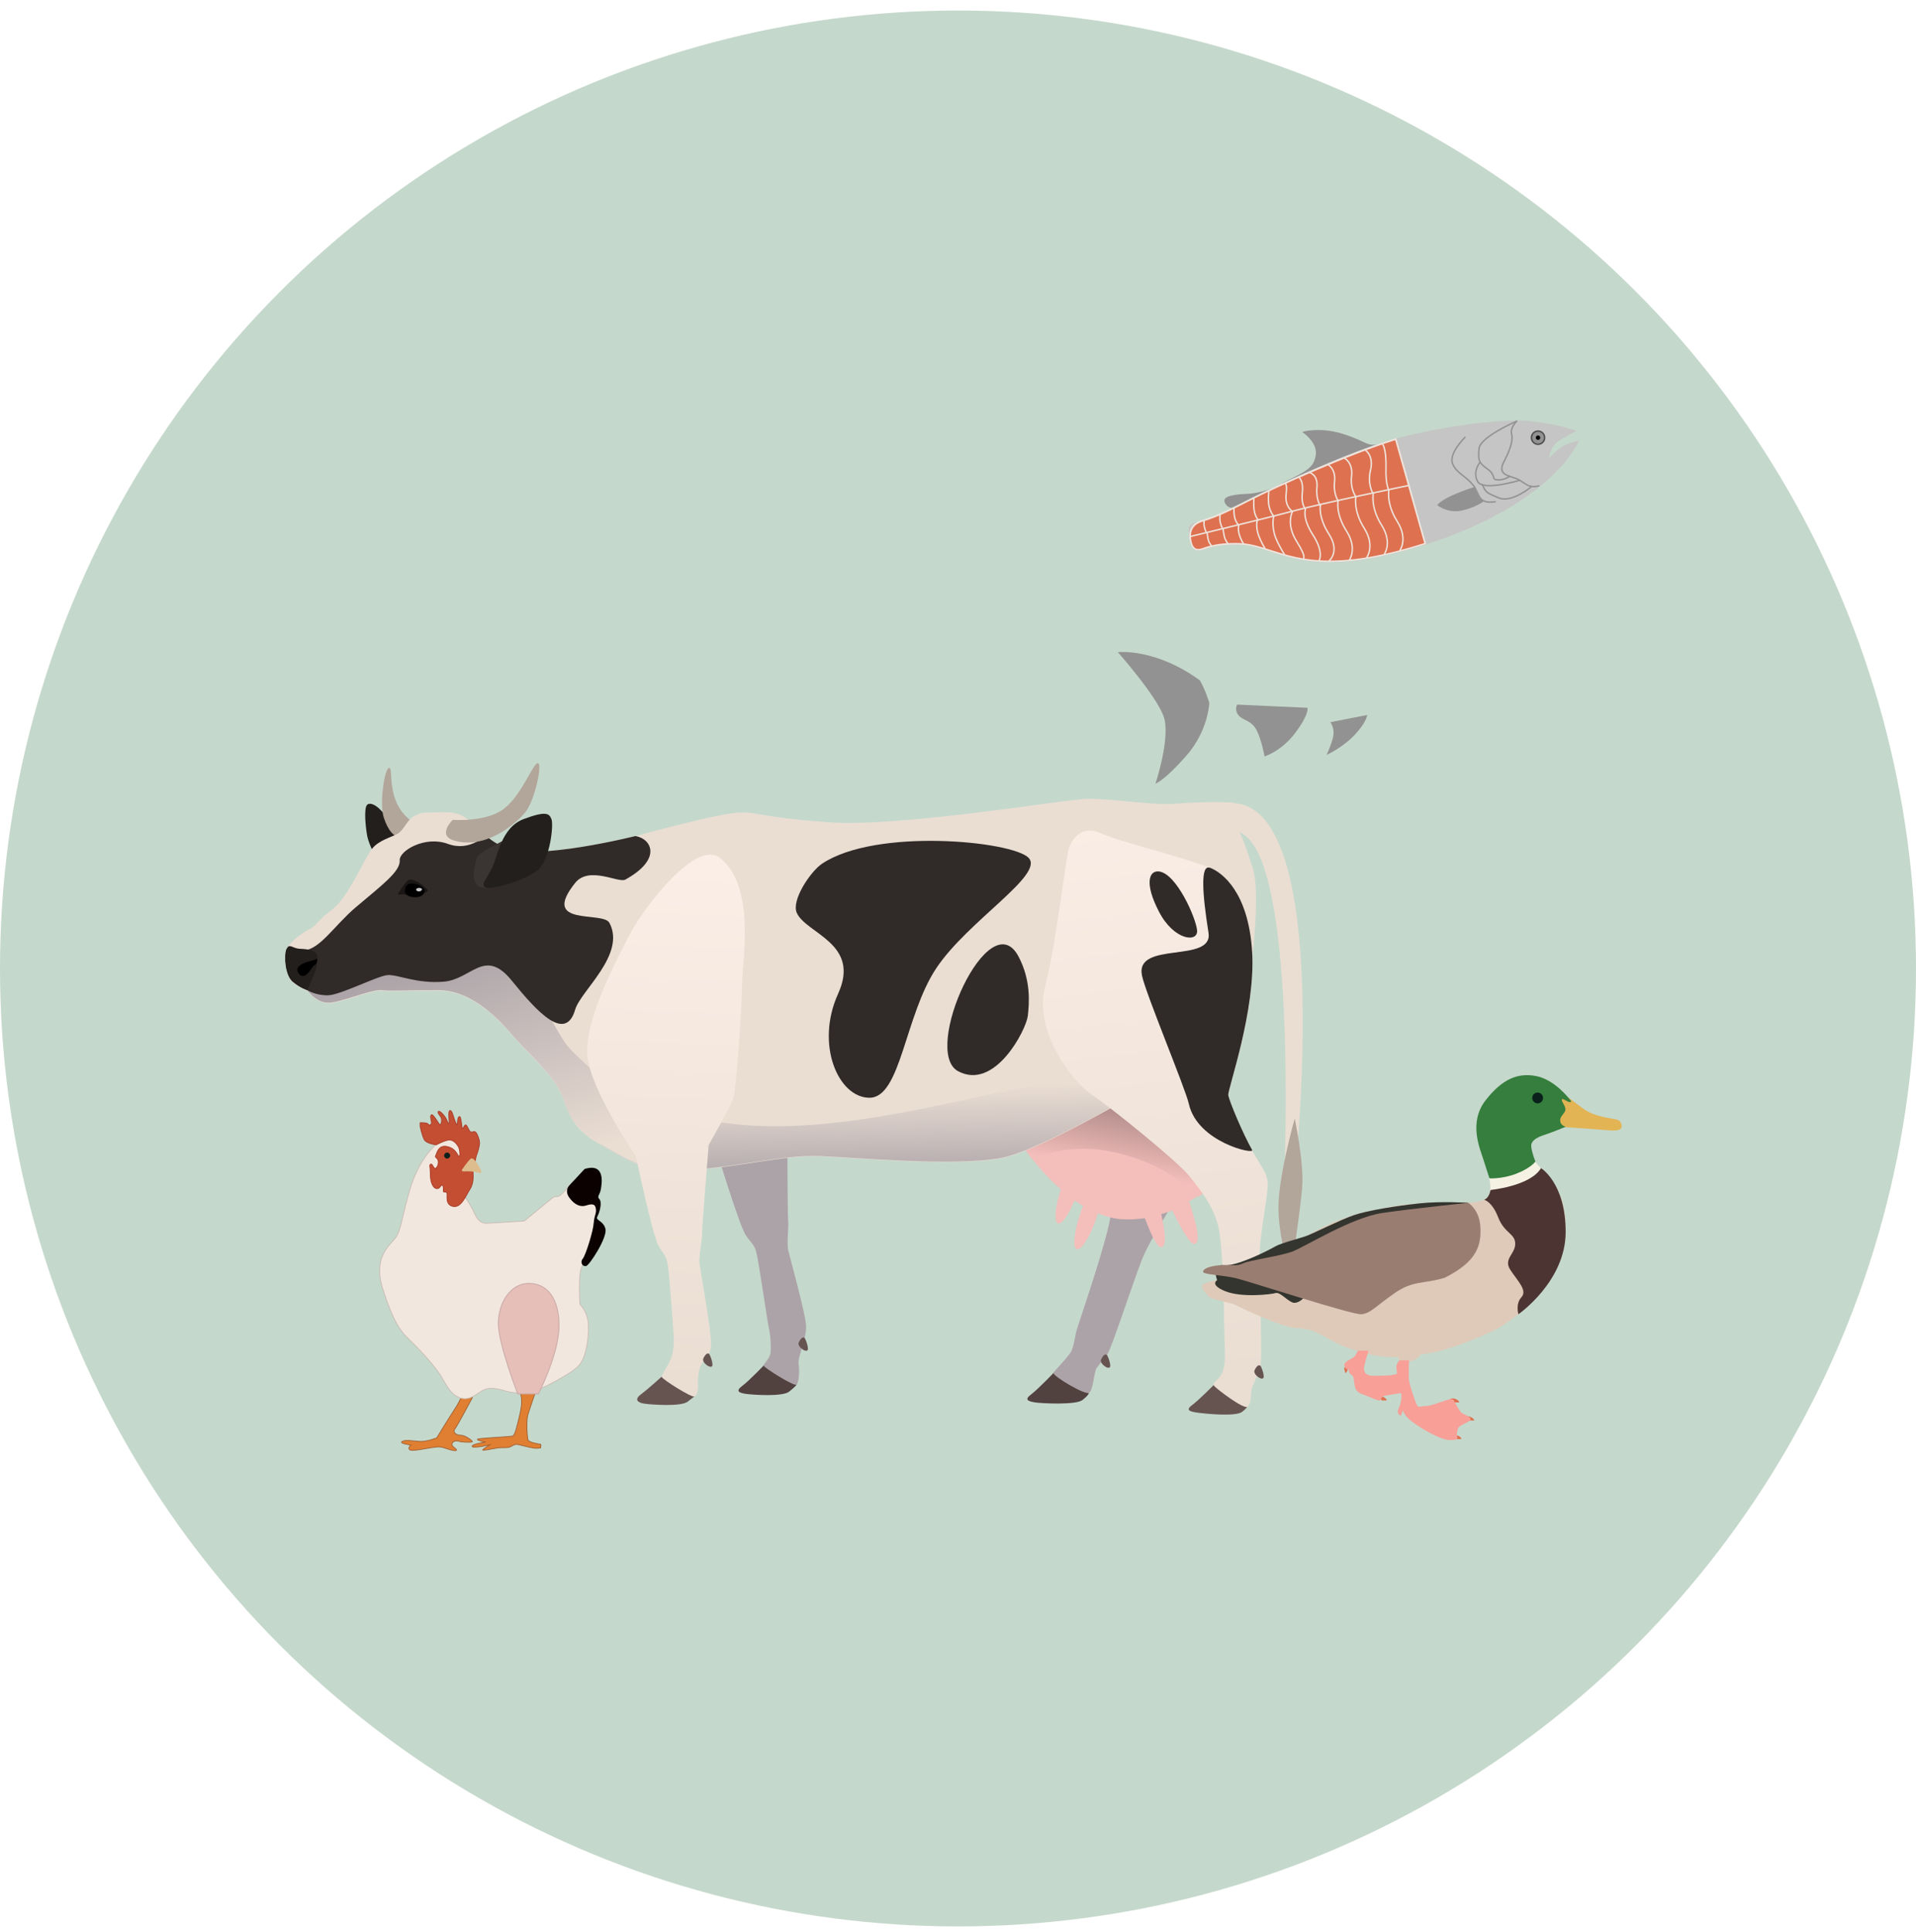 <svg width="120" height="121" viewBox="0 0 120 121" fill="none" xmlns="http://www.w3.org/2000/svg">
<circle cx="60" cy="60.659" r="60" fill="#C5D8CC"/>
<path d="M32.58 87.24C32.58 87.24 32.78 87.616 32.58 88.493C32.379 89.37 32.254 89.909 32.103 89.947C31.953 89.984 30.712 90.047 30.487 90.072C30.261 90.097 29.672 90.109 29.998 90.222C30.324 90.335 30.437 90.323 30.437 90.323C30.437 90.323 29.635 90.423 29.572 90.573C29.509 90.724 30.286 90.573 30.286 90.573L30.687 90.485C30.687 90.485 30.387 90.673 30.249 90.786C30.111 90.899 30.737 90.761 31.113 90.698C31.489 90.636 31.777 90.724 32.003 90.598C32.229 90.473 32.291 90.435 32.542 90.498C32.793 90.561 33.407 90.724 33.632 90.711L33.858 90.686C33.858 90.686 33.895 90.46 33.858 90.46C33.82 90.46 33.118 90.36 33.068 90.185C33.018 90.009 32.943 88.982 33.068 88.581C33.194 88.18 33.519 87.24 33.519 87.24H32.567H32.58Z" fill="#E07F31" stroke="#A16235" stroke-width="0.05" stroke-miterlimit="10"/>
<path d="M28.87 87.566C28.87 87.566 28.645 88.029 28.444 88.317C28.244 88.606 27.354 90.059 27.354 90.059C27.354 90.059 26.74 90.31 26.301 90.285C25.863 90.26 25.399 90.16 25.186 90.285C24.973 90.41 25.737 90.51 25.737 90.51C25.737 90.51 25.524 90.673 25.65 90.799C25.775 90.924 26.727 90.711 27.015 90.673C27.304 90.636 27.492 90.586 27.78 90.673C28.068 90.761 28.519 90.924 28.582 90.836C28.645 90.749 28.306 90.648 28.306 90.46C28.306 90.272 28.582 90.21 28.745 90.272C28.908 90.335 29.584 90.36 29.584 90.297C29.584 90.235 29.146 89.897 28.858 89.897C28.57 89.897 28.331 89.709 28.494 89.495C28.657 89.282 29.584 87.54 29.584 87.54L29.108 87.315L28.883 87.54L28.87 87.566Z" fill="#E07F31" stroke="#A16235" stroke-width="0.05" stroke-miterlimit="10"/>
<path d="M33.895 86.964C33.895 86.964 35.687 86.125 36.239 85.548C36.79 84.972 36.928 83.38 36.828 82.729C36.727 82.077 36.326 81.701 36.326 81.701C36.326 81.701 36.176 79.658 36.489 79.257C36.803 78.856 37.204 77.741 37.166 77.052C37.129 76.363 37.417 76.187 37.417 76.187C37.417 76.187 37.254 75.159 37.103 74.696C36.953 74.232 35.863 74.019 35.863 74.019C35.863 74.019 35.211 74.834 34.998 74.921C34.785 75.009 34.835 74.821 34.497 75.109C34.158 75.398 32.83 76.475 32.83 76.475C32.83 76.475 30.913 76.601 30.7 76.601C30.487 76.601 30.073 76.751 29.747 76.049C29.422 75.347 29.121 74.972 29.121 74.972C29.121 74.972 29.121 72.678 28.808 72.052C28.808 72.052 28.582 71.25 27.918 71.362C27.253 71.475 26.238 72.703 25.725 74.332C25.211 75.962 25.136 77.052 24.772 77.528C24.409 78.004 23.344 78.731 23.97 80.724C24.597 82.716 25.086 83.38 25.549 83.819C26.013 84.257 27.153 85.436 27.592 86.15C28.03 86.864 28.244 87.378 28.858 87.566C29.472 87.754 29.948 87.202 30.336 87.04C30.725 86.877 31.189 86.977 31.727 87.14C32.266 87.303 33.519 87.328 33.883 86.952L33.895 86.964Z" fill="#F2E7DE" stroke="#C8BDB5" stroke-width="0.05" stroke-miterlimit="10"/>
<path d="M33.118 80.385C34.259 80.385 35.011 81.3 35.011 83.042C35.011 84.784 33.72 87.303 33.72 87.303H32.429C32.429 87.303 31.213 84.182 31.213 82.892C31.213 81.601 31.978 80.385 33.118 80.385Z" fill="#E6BFB9" stroke="#CCACA8" stroke-width="0.06" stroke-miterlimit="10"/>
<path d="M36.614 73.217L35.662 74.244C35.662 74.244 35.324 74.558 35.662 75.021C36.001 75.485 36.376 75.61 36.69 75.51C37.003 75.41 37.254 75.36 37.316 75.673C37.379 75.986 37.216 76.112 37.191 76.575C37.166 77.039 36.702 78.58 36.502 78.831C36.301 79.082 36.502 79.357 36.715 79.295C36.928 79.232 38.056 77.503 37.918 76.964C37.78 76.425 37.266 76.463 37.416 76.187C37.567 75.911 37.717 75.297 37.542 75.109C37.366 74.921 37.567 74.859 37.63 74.495C37.692 74.132 37.93 72.816 36.614 73.217Z" fill="#0A0100"/>
<path d="M27.316 71.701C27.316 71.701 26.702 71.638 26.564 71.362C26.426 71.087 26.314 70.548 26.314 70.548V70.322C26.314 70.322 26.74 70.297 26.815 70.41C26.89 70.523 27.028 70.447 27.028 70.322C27.028 70.197 26.902 69.883 27.028 69.821C27.153 69.758 27.529 70.535 27.592 70.447C27.654 70.36 27.704 70.084 27.592 69.934C27.479 69.783 27.391 69.671 27.466 69.608C27.542 69.545 27.867 69.896 27.968 70.122C28.068 70.347 28.105 70.447 28.131 70.347C28.156 70.247 28.043 69.583 28.181 69.558C28.319 69.533 28.394 69.959 28.494 70.209C28.594 70.46 28.607 70.51 28.632 70.435C28.657 70.36 28.644 69.984 28.77 69.934C28.895 69.883 28.907 70.686 28.97 70.686C29.033 70.686 29.058 70.485 29.158 70.46C29.258 70.435 29.359 70.861 29.484 70.899C29.609 70.936 29.71 70.811 29.81 70.936C29.91 71.061 30.023 71.375 30.035 71.538C30.048 71.701 29.96 72.052 29.872 72.277C29.785 72.503 29.785 72.628 29.785 72.628C29.785 72.628 29.609 73.129 29.622 73.367C29.634 73.605 29.684 74.107 29.434 74.483C29.183 74.859 28.895 75.673 28.369 75.56C27.842 75.448 28.055 74.834 27.98 74.708C27.905 74.583 27.755 74.746 27.767 74.57C27.78 74.395 27.755 74.194 27.667 74.232C27.579 74.27 27.529 74.483 27.328 74.445C27.128 74.407 26.953 74.057 26.953 73.555C26.953 73.054 26.865 72.979 26.978 72.916C27.09 72.853 27.166 73.28 27.303 73.167C27.441 73.054 27.504 72.778 27.416 72.628C27.328 72.478 27.228 72.49 27.291 72.377C27.354 72.264 27.441 71.688 28.005 71.813C28.569 71.939 28.644 72.377 28.745 72.427C28.845 72.478 28.807 71.976 28.707 71.813C28.607 71.65 28.431 71.425 28.181 71.4C27.93 71.375 27.328 71.701 27.328 71.701H27.316Z" fill="#C34E32" stroke="#A93B28" stroke-width="0.05" stroke-miterlimit="10"/>
<path d="M28.92 73.292C28.92 73.292 29.309 72.691 29.497 72.566C29.685 72.44 30.136 73.242 30.148 73.393C30.161 73.543 29.873 73.393 29.497 73.368C29.121 73.342 28.958 73.418 28.92 73.305V73.292Z" fill="#DDBD8D"/>
<path d="M28.005 72.565C28.109 72.565 28.193 72.481 28.193 72.377C28.193 72.274 28.109 72.189 28.005 72.189C27.901 72.189 27.817 72.274 27.817 72.377C27.817 72.481 27.901 72.565 28.005 72.565Z" fill="#09201B"/>
<path d="M81.566 27.05C81.566 27.05 82.619 26.725 84.06 27.163C85.501 27.602 85.651 27.99 86.228 27.815L84.235 28.705L77.155 31.812C77.155 31.812 76.817 31.812 76.691 31.424C76.566 31.035 77.493 30.96 78.057 30.935C78.621 30.91 79.498 30.76 80.388 30.221C81.804 29.507 82.268 29.331 82.406 28.517C82.543 27.702 81.566 27.063 81.566 27.063V27.05Z" fill="#929292"/>
<path d="M83.07 47.289C83.07 47.289 84.085 46.838 84.849 46.023C85.614 45.209 85.626 44.783 85.626 44.783L83.32 45.234C83.32 45.234 83.659 45.635 83.458 46.299C83.258 46.963 83.07 47.302 83.07 47.302V47.289Z" fill="#929292"/>
<path d="M77.493 44.119C77.493 44.119 77.292 44.419 77.543 44.77C77.794 45.121 78.37 45.096 78.696 45.723C79.022 46.349 79.197 47.377 79.197 47.377C79.197 47.377 80.25 47.064 81.127 45.898C82.004 44.733 81.891 44.332 81.891 44.332L77.493 44.131V44.119Z" fill="#929292"/>
<path d="M75.739 44.018C75.739 44.018 75.689 45.76 74.297 47.339C72.906 48.918 72.368 49.081 72.368 49.081C72.368 49.081 73.333 46.186 72.882 44.883C72.43 43.58 70.012 40.848 70.012 40.848C70.012 40.848 72.343 40.572 75.15 42.615C75.501 43.229 75.739 44.018 75.739 44.018Z" fill="#929292"/>
<path d="M98.91 27.577C98.91 27.577 97.356 31.512 89.336 34.093C81.315 36.675 80.012 34.031 77.33 34.118C76.353 34.118 75.826 34.281 75.563 34.369C75.3 34.457 74.674 34.783 74.523 33.818C74.373 32.853 74.373 32.853 75.3 32.577C76.228 32.301 76.979 31.925 78.358 31.224C79.736 30.522 83.897 28.529 86.804 27.652C89.712 26.775 94.01 26.186 95.802 26.374C97.594 26.562 98.734 26.988 98.734 26.988C98.734 26.988 97.92 27.401 97.569 27.652C97.218 27.903 97.068 28.379 97.017 28.692C97.017 28.692 97.544 28.103 97.995 27.89C98.446 27.677 98.922 27.602 98.922 27.602L98.91 27.577Z" fill="#C5C5C5"/>
<path d="M96.378 30.434C96.378 30.434 95.977 30.56 95.639 30.372C95.301 30.184 95.251 30.058 94.774 29.908C94.298 29.758 93.822 29.62 94.185 28.93C94.549 28.241 94.787 27.59 94.674 27.201C94.561 26.813 94.962 26.412 94.962 26.412" stroke="#929292" stroke-width="0.09" stroke-linecap="round" stroke-linejoin="round"/>
<path d="M95 26.374C95 26.374 92.694 27.364 92.631 28.103C92.569 28.843 92.606 28.981 93.17 29.382C93.734 29.783 93.371 30.046 93.809 30.058C94.248 30.071 94.549 29.833 94.549 29.833" stroke="#929292" stroke-width="0.09" stroke-linecap="round" stroke-linejoin="round"/>
<path d="M91.754 27.389C91.754 27.389 90.714 28.404 90.977 29.043C91.24 29.683 91.842 29.795 92.356 30.509C92.694 31.136 92.681 31.562 93.647 31.424" stroke="#929292" stroke-width="0.09" stroke-linecap="round" stroke-linejoin="round"/>
<path d="M92.694 28.956C92.694 28.956 92.205 29.532 92.544 30.159C92.882 30.785 95.175 30.083 95.175 30.083" stroke="#929292" stroke-width="0.09" stroke-linecap="round" stroke-linejoin="round"/>
<path d="M95.927 30.471C95.927 30.471 94.687 31.524 93.872 31.186C93.058 30.848 93.07 30.848 92.832 30.346" stroke="#929292" stroke-width="0.09" stroke-linecap="round" stroke-linejoin="round"/>
<path d="M92.356 30.497C92.356 30.497 90.463 31.073 90.012 31.637C90.012 31.637 90.664 32.176 91.566 31.975C92.468 31.775 92.957 31.374 92.957 31.374C92.957 31.374 92.719 31.399 92.544 30.948L92.368 30.497H92.356Z" fill="#929292"/>
<path d="M96.328 27.828C96.556 27.828 96.742 27.642 96.742 27.414C96.742 27.186 96.556 27 96.328 27C96.1 27 95.915 27.186 95.915 27.414C95.915 27.642 96.1 27.828 96.328 27.828Z" fill="#929292" stroke="#4D4D4D" stroke-width="0.09" stroke-miterlimit="10"/>
<path d="M96.328 27.552C96.404 27.552 96.466 27.49 96.466 27.414C96.466 27.338 96.404 27.276 96.328 27.276C96.252 27.276 96.19 27.338 96.19 27.414C96.19 27.49 96.252 27.552 96.328 27.552Z" fill="black"/>
<path d="M83.283 35.172C81.641 35.172 80.551 34.821 79.599 34.52C78.859 34.282 78.208 34.069 77.456 34.069H77.318C76.34 34.069 75.789 34.244 75.538 34.319C75.338 34.395 75.2 34.432 75.062 34.432C74.799 34.432 74.636 34.232 74.573 33.806C74.481 33.196 74.728 32.799 75.313 32.615C76.265 32.327 77.055 31.926 78.371 31.249C79.812 30.51 84.636 28.342 87.469 27.477L89.273 34.094C86.942 34.783 84.975 35.159 83.283 35.159V35.172Z" fill="#DE7150"/>
<path d="M87.381 27.577L89.198 34.018C86.879 34.758 84.95 35.109 83.295 35.109C81.641 35.109 80.576 34.758 79.624 34.457C78.872 34.219 78.233 34.006 77.456 34.006C77.406 34.006 77.368 34.006 77.318 34.006C76.328 34.006 75.776 34.181 75.513 34.257C75.488 34.257 75.451 34.282 75.413 34.294C75.313 34.332 75.175 34.382 75.05 34.382C74.899 34.382 74.686 34.319 74.611 33.805C74.519 33.221 74.753 32.845 75.313 32.678C76.265 32.389 77.067 31.988 78.383 31.312C79.799 30.585 84.523 28.454 87.368 27.577M87.456 27.439C84.549 28.317 79.724 30.509 78.345 31.211C76.967 31.913 76.215 32.289 75.288 32.565C74.669 32.748 74.41 33.162 74.511 33.805C74.599 34.344 74.824 34.482 75.062 34.482C75.25 34.482 75.438 34.394 75.551 34.357C75.814 34.282 76.34 34.119 77.318 34.106C77.368 34.106 77.406 34.106 77.456 34.106C79.172 34.106 80.363 35.209 83.283 35.209C84.762 35.209 86.679 34.921 89.323 34.081L87.456 27.427V27.439Z" fill="#EEE5DD"/>
<path d="M88.283 30.396C88.283 30.396 82.831 31.512 80.964 32.013C79.097 32.514 74.485 33.617 74.485 33.617" fill="#DE7150"/>
<path d="M88.283 30.396C88.283 30.396 82.831 31.512 80.964 32.013C79.097 32.514 74.485 33.617 74.485 33.617" stroke="#EEE5DD" stroke-width="0.09" stroke-miterlimit="10"/>
<path d="M86.679 34.745C86.679 34.745 87.243 34.018 86.528 32.89C85.814 31.762 86.015 30.873 86.015 30.873" fill="#DE7150"/>
<path d="M86.679 34.745C86.679 34.745 87.243 34.018 86.528 32.89C85.814 31.762 86.015 30.873 86.015 30.873" stroke="#EEE5DD" stroke-width="0.09" stroke-miterlimit="10"/>
<path d="M87.656 34.507C87.656 34.507 88.22 33.78 87.506 32.652C86.792 31.524 86.992 30.635 86.992 30.635" fill="#DE7150"/>
<path d="M87.656 34.507C87.656 34.507 88.22 33.78 87.506 32.652C86.792 31.524 86.992 30.635 86.992 30.635" stroke="#EEE5DD" stroke-width="0.09" stroke-miterlimit="10"/>
<path d="M85.588 34.933C85.588 34.933 86.153 34.206 85.438 33.078C84.724 31.95 84.924 31.061 84.924 31.061" fill="#DE7150"/>
<path d="M85.588 34.933C85.588 34.933 86.153 34.206 85.438 33.078C84.724 31.95 84.924 31.061 84.924 31.061" stroke="#EEE5DD" stroke-width="0.09" stroke-miterlimit="10"/>
<path d="M84.486 35.121C84.486 35.121 85.05 34.394 84.335 33.266C83.621 32.138 83.809 31.361 83.809 31.361" fill="#DE7150"/>
<path d="M84.486 35.121C84.486 35.121 85.05 34.394 84.335 33.266C83.621 32.138 83.809 31.361 83.809 31.361" stroke="#EEE5DD" stroke-width="0.09" stroke-miterlimit="10"/>
<path d="M83.22 35.146C83.22 35.146 83.96 34.582 83.233 33.454C82.506 32.326 82.707 31.549 82.707 31.549" fill="#DE7150"/>
<path d="M83.22 35.146C83.22 35.146 83.96 34.582 83.233 33.454C82.506 32.326 82.707 31.549 82.707 31.549" stroke="#EEE5DD" stroke-width="0.09" stroke-miterlimit="10"/>
<path d="M82.606 35.121C82.606 35.121 82.957 34.632 82.23 33.504C81.503 32.377 81.779 31.825 81.779 31.825" fill="#DE7150"/>
<path d="M82.606 35.121C82.606 35.121 82.957 34.632 82.23 33.504C81.503 32.377 81.779 31.825 81.779 31.825" stroke="#EEE5DD" stroke-width="0.09" stroke-miterlimit="10"/>
<path d="M81.578 35.008C81.578 35.008 81.929 35.046 81.215 33.918C80.501 32.79 80.964 32.001 80.964 32.001" fill="#DE7150"/>
<path d="M81.578 35.008C81.578 35.008 81.929 35.046 81.215 33.918C80.501 32.79 80.964 32.001 80.964 32.001" stroke="#EEE5DD" stroke-width="0.09" stroke-miterlimit="10"/>
<path d="M80.463 34.758C80.2 34.344 79.887 33.767 79.799 33.367C79.636 32.69 79.799 32.264 79.799 32.264" fill="#DE7150"/>
<path d="M80.463 34.758C80.2 34.344 79.887 33.767 79.799 33.367C79.636 32.69 79.799 32.264 79.799 32.264" stroke="#EEE5DD" stroke-width="0.09" stroke-miterlimit="10"/>
<path d="M79.235 34.369C79.047 34.068 78.821 33.592 78.759 33.304C78.646 32.815 78.759 32.527 78.759 32.527" fill="#DE7150"/>
<path d="M79.235 34.369C79.047 34.068 78.821 33.592 78.759 33.304C78.646 32.815 78.759 32.527 78.759 32.527" stroke="#EEE5DD" stroke-width="0.09" stroke-miterlimit="10"/>
<path d="M77.882 34.056C77.744 33.855 77.644 33.592 77.594 33.391C77.518 33.053 77.594 32.852 77.594 32.852" fill="#DE7150"/>
<path d="M77.882 34.056C77.744 33.855 77.644 33.592 77.594 33.391C77.518 33.053 77.594 32.852 77.594 32.852" stroke="#EEE5DD" stroke-width="0.09" stroke-miterlimit="10"/>
<path d="M76.904 34.056C76.766 33.855 76.704 33.73 76.666 33.53C76.591 33.191 76.616 33.103 76.616 33.103" fill="#DE7150"/>
<path d="M76.904 34.056C76.766 33.855 76.704 33.73 76.666 33.53C76.591 33.191 76.616 33.103 76.616 33.103" stroke="#EEE5DD" stroke-width="0.09" stroke-miterlimit="10"/>
<path d="M75.876 34.194C75.739 33.993 75.701 33.943 75.663 33.755C75.588 33.417 75.613 33.329 75.613 33.329" fill="#DE7150"/>
<path d="M75.876 34.194C75.739 33.993 75.701 33.943 75.663 33.755C75.588 33.417 75.613 33.329 75.613 33.329" stroke="#EEE5DD" stroke-width="0.09" stroke-miterlimit="10"/>
<path d="M85.513 28.191C85.513 28.191 86.052 28.542 85.839 29.432C85.626 30.321 85.977 30.873 85.977 30.873" fill="#DE7150"/>
<path d="M85.513 28.191C85.513 28.191 86.052 28.542 85.839 29.432C85.626 30.321 85.977 30.873 85.977 30.873" stroke="#EEE5DD" stroke-width="0.09" stroke-miterlimit="10"/>
<path d="M86.579 27.803C86.579 27.803 86.842 28.053 86.804 29.382C86.779 30.259 86.955 30.635 86.955 30.635" fill="#DE7150"/>
<path d="M86.579 27.803C86.579 27.803 86.842 28.053 86.804 29.382C86.779 30.259 86.955 30.635 86.955 30.635" stroke="#EEE5DD" stroke-width="0.09" stroke-miterlimit="10"/>
<path d="M84.198 28.692C84.198 28.692 84.749 28.956 84.649 29.82C84.549 30.685 84.95 31.149 84.95 31.149" fill="#DE7150"/>
<path d="M84.198 28.692C84.198 28.692 84.749 28.956 84.649 29.82C84.549 30.685 84.95 31.149 84.95 31.149" stroke="#EEE5DD" stroke-width="0.09" stroke-miterlimit="10"/>
<path d="M83.145 29.081C83.145 29.081 83.671 29.331 83.584 30.158C83.496 30.985 83.822 31.374 83.822 31.374" fill="#DE7150"/>
<path d="M83.145 29.081C83.145 29.081 83.671 29.331 83.584 30.158C83.496 30.985 83.822 31.374 83.822 31.374" stroke="#EEE5DD" stroke-width="0.09" stroke-miterlimit="10"/>
<path d="M82.004 29.595C82.004 29.595 82.556 29.707 82.481 30.522C82.405 31.337 82.719 31.713 82.719 31.713" fill="#DE7150"/>
<path d="M82.004 29.595C82.004 29.595 82.556 29.707 82.481 30.522C82.405 31.337 82.719 31.713 82.719 31.713" stroke="#EEE5DD" stroke-width="0.09" stroke-miterlimit="10"/>
<path d="M81.328 29.883C81.328 29.883 81.653 30.058 81.566 30.86C81.478 31.662 81.779 31.888 81.779 31.888" fill="#DE7150"/>
<path d="M81.328 29.883C81.328 29.883 81.653 30.058 81.566 30.86C81.478 31.662 81.779 31.888 81.779 31.888" stroke="#EEE5DD" stroke-width="0.09" stroke-miterlimit="10"/>
<path d="M80.463 30.296C80.463 30.296 80.638 30.183 80.551 30.96C80.463 31.737 80.927 32.013 80.927 32.013" stroke="#EEE5DD" stroke-width="0.09" stroke-miterlimit="10"/>
<path d="M79.473 30.722C79.436 31.048 79.423 31.462 79.486 31.725C79.586 32.163 79.812 32.364 79.812 32.364" fill="#DE7150"/>
<path d="M79.473 30.722C79.436 31.048 79.423 31.462 79.486 31.725C79.586 32.163 79.812 32.364 79.812 32.364" stroke="#EEE5DD" stroke-width="0.09" stroke-miterlimit="10"/>
<path d="M78.533 31.199C78.508 31.462 78.52 31.863 78.571 32.076C78.658 32.439 78.834 32.602 78.834 32.602" fill="#DE7150"/>
<path d="M78.533 31.199C78.508 31.462 78.52 31.863 78.571 32.076C78.658 32.439 78.834 32.602 78.834 32.602" stroke="#EEE5DD" stroke-width="0.09" stroke-miterlimit="10"/>
<path d="M77.293 31.788C77.268 32.001 77.293 32.251 77.33 32.427C77.406 32.727 77.556 32.865 77.556 32.865" fill="#DE7150"/>
<path d="M77.293 31.788C77.268 32.001 77.293 32.251 77.33 32.427C77.406 32.727 77.556 32.865 77.556 32.865" stroke="#EEE5DD" stroke-width="0.09" stroke-miterlimit="10"/>
<path d="M76.415 32.214C76.39 32.427 76.39 32.552 76.428 32.728C76.503 33.028 76.566 33.078 76.566 33.078" fill="#DE7150"/>
<path d="M76.415 32.214C76.39 32.427 76.39 32.552 76.428 32.728C76.503 33.028 76.566 33.078 76.566 33.078" stroke="#EEE5DD" stroke-width="0.09" stroke-miterlimit="10"/>
<path d="M75.426 32.552C75.4 32.765 75.388 32.802 75.426 32.978C75.488 33.266 75.551 33.329 75.551 33.329" fill="#DE7150"/>
<path d="M75.426 32.552C75.4 32.765 75.388 32.802 75.426 32.978C75.488 33.266 75.551 33.329 75.551 33.329" stroke="#EEE5DD" stroke-width="0.09" stroke-miterlimit="10"/>
<path d="M41.44 86.225C41.44 86.225 40.587 87.002 40.149 87.328C39.71 87.653 39.923 87.854 40.362 87.917C40.8 87.979 42.655 88.117 43.069 87.791C43.482 87.466 43.52 87.441 43.52 87.441L41.452 86.212L41.44 86.225Z" fill="#665451"/>
<path d="M47.918 85.436C47.918 85.436 46.928 86.476 46.489 86.802C46.051 87.127 46.276 87.24 46.715 87.303C47.154 87.365 49.008 87.491 49.422 87.165C49.835 86.839 49.898 86.714 49.898 86.714L47.918 85.448V85.436Z" fill="#51413F"/>
<path d="M66.052 85.924C66.052 85.924 64.999 87.027 64.56 87.353C64.122 87.679 64.422 87.779 64.861 87.842C65.3 87.904 67.392 88.005 67.793 87.691C68.207 87.365 68.195 87.253 68.195 87.253L66.039 85.937L66.052 85.924Z" fill="#51413F"/>
<path d="M76.027 86.739C76.027 86.739 75.087 87.691 74.648 88.017C74.21 88.343 74.573 88.418 75.012 88.481C75.45 88.543 77.38 88.744 77.794 88.43C78.207 88.105 78.132 88.017 78.132 88.017L76.027 86.751V86.739Z" fill="#665451"/>
<path d="M65.074 65.535C65.901 66.701 68.646 71.387 68.971 72.44C69.31 73.493 69.686 74.52 69.585 75.911C69.485 77.302 67.693 82.465 67.468 83.192C67.317 83.643 67.33 84.007 67.129 84.558C67.016 84.897 65.964 85.924 65.976 85.999C66.014 86.237 67.919 87.365 68.195 87.24C68.47 87.115 68.495 86.049 68.671 85.698C68.721 85.611 69.297 84.922 69.372 84.796C69.673 84.27 70.914 80.473 71.49 78.969C72.067 77.465 73.809 75.022 73.909 74.407C74.009 73.806 73.42 73.493 73.232 72.352C73.044 71.199 72.969 68.969 73.057 68.618C73.144 68.267 64.234 64.37 65.061 65.535H65.074Z" fill="#ACA3A8"/>
<path d="M76.14 74.119L70.25 68.618L64.022 71.738C64.022 71.738 64.986 73.217 66.44 74.495C66.077 75.585 66.001 76.538 66.265 76.625C66.503 76.701 66.929 76.087 67.292 75.184C67.468 75.31 67.643 75.422 67.831 75.535C67.768 75.686 67.706 75.848 67.656 76.011C67.267 77.152 67.167 78.154 67.443 78.242C67.718 78.33 68.257 77.49 68.646 76.35C68.683 76.237 68.721 76.112 68.758 75.999C69.235 76.187 69.723 76.325 70.225 76.362C70.738 76.4 71.227 76.362 71.703 76.3C71.703 76.325 71.716 76.35 71.728 76.362C72.154 77.49 72.518 78.204 72.781 78.104C73.044 78.004 72.994 77.252 72.731 76.049C72.969 75.974 73.195 75.899 73.42 75.811C73.784 76.563 74.535 78.054 74.849 77.904C75.287 77.678 74.724 76.074 74.473 75.234C75.613 74.62 76.152 74.119 76.152 74.119H76.14Z" fill="#F4BEBB"/>
<path d="M76.14 74.119L70.25 68.618L64.022 71.738C64.022 71.738 64.247 72.089 64.648 72.59C64.648 72.59 66.954 71.437 70.087 72.239C73.771 73.167 74.899 75.059 75.062 74.946C75.751 74.495 76.14 74.119 76.14 74.119Z" fill="url(#paint0_linear_12935_270)"/>
<path d="M44.835 71.914C44.835 71.914 46.301 76.776 46.715 77.377C47.129 77.966 47.241 77.941 47.379 78.48C47.517 79.019 48.068 82.816 48.156 83.192C48.282 83.743 48.282 84.433 48.269 84.646C48.256 85.072 47.818 85.41 47.83 85.536C47.843 85.661 49.735 86.851 49.886 86.726C50.048 86.588 50.086 85.799 50.011 85.373C49.961 85.059 50.5 83.831 50.487 83.079C50.474 82.328 49.447 78.681 49.359 78.28C49.272 77.879 49.409 76.876 49.359 76.4C49.322 75.924 49.309 70.836 49.309 70.836L44.823 71.926L44.835 71.914Z" fill="#ACA3A8"/>
<path d="M77.255 50.272C75.852 50.184 74.41 50.284 73.496 50.347C72.092 50.447 69.047 49.946 67.894 50.046C65.701 50.221 56.164 51.825 51.841 51.5C47.517 51.174 47.63 50.886 46.402 50.886C45.174 50.886 39.81 52.364 39.81 52.364C39.81 52.364 33.469 53.956 31.59 53.091C29.71 52.227 29.61 50.861 27.88 50.898C26.151 50.936 26.564 50.886 26.038 51.099C25.512 51.312 25.336 52.001 24.923 52.239C24.509 52.477 23.757 52.64 23.319 53.179C22.88 53.718 21.828 56.224 20.85 56.964C19.873 57.703 19.823 58.029 19.422 58.204C19.02 58.38 18.093 59.081 17.943 59.507C17.792 59.921 17.868 61.124 18.344 61.525C18.82 61.926 19.246 62.051 19.246 62.051C19.246 62.051 19.823 62.866 20.599 62.841C21.376 62.828 23.306 61.976 23.945 62.051C24.572 62.127 25.224 62.051 27.442 62.051C29.66 62.051 31.377 64.019 32.229 65.009C33.081 65.999 34.735 67.39 35.236 68.718C35.738 70.047 35.988 70.811 37.755 71.776C39.522 72.753 40.387 73.505 43.382 73.292C46.377 73.079 49.109 72.352 51.277 72.428C53.445 72.503 59.711 73.117 62.768 72.54C65.826 71.964 77.907 64.758 77.969 63.818C78.044 62.879 79.11 56.387 78.458 54.37C78.22 53.643 77.932 52.715 77.644 52.139C81.303 53.505 80.438 73.681 80.438 73.681C80.438 73.681 81.228 72.791 81.303 71.35C81.378 69.909 83.082 50.635 77.268 50.297L77.255 50.272Z" fill="#EADED3"/>
<path d="M37.743 71.751C39.51 72.728 40.374 73.48 43.37 73.267C46.364 73.054 49.096 72.327 51.264 72.402C53.432 72.478 59.698 73.091 62.756 72.515C64.159 72.252 67.48 70.585 70.651 68.768C74.385 66.638 74.009 65.472 68.859 66.989C67.317 67.44 65.663 67.853 63.984 68.154C58.783 69.081 49.372 71.964 42.555 69.683C36.114 67.527 37.104 71.412 37.743 71.763V71.751Z" fill="url(#paint1_linear_12935_270)"/>
<path d="M19.233 62.014C19.233 62.014 19.81 62.828 20.587 62.803C21.364 62.791 23.294 61.938 23.933 62.014C24.559 62.089 25.211 62.014 27.429 62.014C29.647 62.014 31.364 63.981 32.216 64.971C33.068 65.961 34.722 67.352 35.224 68.68C35.725 70.009 35.976 70.773 37.743 71.738C39.51 72.716 40.374 73.468 43.369 73.255C44.848 73.142 36.427 66.851 35.387 65.309C34.359 63.793 33.031 60.598 31.427 59.908C30.161 59.37 28.77 61.613 27.692 61.161C24.835 59.971 19.259 62.001 19.259 62.001L19.233 62.014Z" fill="url(#paint2_linear_12935_270)"/>
<path d="M25.186 52.389C25.186 52.389 24.735 52.051 24.283 51.312C23.832 50.572 23.256 50.196 23.005 50.397C22.755 50.597 22.917 51.963 23.005 52.389C23.093 52.815 23.469 53.655 23.619 53.68C23.77 53.693 25.186 52.389 25.186 52.389Z" fill="#231F1D"/>
<path d="M25.85 51.487C24.108 50.284 24.672 48.129 24.384 48.091C24.083 48.054 23.757 50.347 24.033 51.199C24.308 52.051 24.709 52.465 25.123 52.452C26.226 52.415 27.028 52.302 25.85 51.487Z" fill="#B2A599"/>
<path d="M31.001 52.765C29.66 51.913 29.396 50.848 27.868 50.873C26.138 50.911 26.552 50.861 26.026 51.074C25.499 51.286 25.324 51.976 24.91 52.214C24.497 52.452 23.745 52.615 23.306 53.154C22.867 53.693 21.815 56.199 20.837 56.938C19.86 57.678 19.81 58.004 19.409 58.179C19.008 58.354 18.08 59.056 17.93 59.482C17.78 59.896 17.855 61.099 18.331 61.5C18.807 61.901 19.233 62.026 19.233 62.026C19.233 62.026 31.176 52.891 31.001 52.778V52.765Z" fill="#EADED3"/>
<path d="M31.577 53.079C31.138 52.878 30.788 52.64 30.499 52.402C30.336 52.264 29.484 53.379 28.043 52.853C26.614 52.327 24.998 53.292 25.035 53.881C25.086 54.595 23.858 55.485 22.253 56.851C20.925 57.991 20.048 59.445 19.033 59.532C18.77 59.557 18.03 59.194 17.93 59.47C17.78 59.883 17.855 61.086 18.331 61.487C18.807 61.888 19.233 62.014 19.233 62.014C19.233 62.014 19.76 62.352 20.537 62.339C21.314 62.327 23.632 61.124 24.271 61.074C24.923 61.024 26.051 61.625 27.78 61.487C29.547 61.349 30.349 59.307 32.066 61.437C33.657 63.405 35.424 65.309 36.026 63.229C36.364 62.064 39.221 59.783 38.169 57.803C37.768 57.039 33.795 58.079 36.026 55.297C36.89 54.219 38.745 55.322 39.159 55.096C41.502 53.805 40.8 52.527 39.798 52.364C39.798 52.364 33.457 53.956 31.577 53.091V53.079Z" fill="#302B28"/>
<path d="M19.597 59.921C19.597 59.921 18.269 60.197 18.482 60.711C18.695 61.212 18.983 61.713 19.597 60.761C20.211 59.808 19.597 59.921 19.597 59.921Z" fill="black"/>
<path d="M18.707 59.42C18.281 59.37 18.093 59.056 17.943 59.47C17.792 59.883 17.868 61.086 18.344 61.487C18.82 61.888 19.246 62.014 19.246 62.014C19.246 62.014 19.935 60.51 19.835 60.422C19.61 60.209 19.233 61.525 18.745 61.011C18.344 60.585 19.008 60.322 19.208 60.259C19.396 60.197 19.898 60.096 19.898 59.996C19.86 59.395 19.008 59.457 18.707 59.42Z" fill="#231F1D"/>
<path d="M39.484 58.442C38.532 60.259 36.552 64.019 36.79 66.174C37.028 68.342 39.823 72.415 39.823 72.415C39.823 72.415 40.876 77.39 41.239 78.017C41.602 78.643 41.715 78.618 41.815 79.17C41.916 79.721 42.204 83.556 42.204 83.932C42.204 84.633 42.066 84.984 41.966 85.222C41.853 85.498 41.44 86.112 41.44 86.237C41.44 86.363 43.344 87.578 43.507 87.466C43.67 87.34 43.72 87.09 43.72 86.789C43.72 86.488 43.67 86.601 43.77 85.912C43.871 85.21 44.485 85.034 44.535 84.283C44.585 83.543 43.858 79.546 43.808 79.145C43.758 78.731 43.971 77.754 43.971 77.265C43.971 76.776 44.384 71.713 44.384 71.713C44.384 71.713 45.8 69.245 45.951 68.706C46.101 68.179 46.477 63.041 46.477 61.613C46.477 60.184 47.367 55.535 45.086 53.73C43.595 52.553 40.337 56.826 39.484 58.442Z" fill="url(#paint3_linear_12935_270)"/>
<path d="M75.776 54.357C73.896 53.605 70.099 52.728 68.946 52.189C67.793 51.65 67.179 52.515 66.966 53.053C66.753 53.592 66.177 58.993 65.45 61.813C64.723 64.62 67.179 67.753 68.37 68.555C69.56 69.345 73.771 72.766 74.46 73.63C75.149 74.495 75.864 75.322 76.265 76.663C76.666 77.992 76.666 83.543 76.703 84.307C76.741 85.059 76.728 85.724 76.465 86.137C76.202 86.551 75.901 86.601 76.039 86.801C76.189 86.989 77.931 88.318 78.144 88.105C78.358 87.891 78.32 87.516 78.37 87.127C78.42 86.739 78.871 86.037 78.959 85.435C79.059 84.834 78.884 80.385 78.884 78.769C78.884 77.152 79.51 74.545 79.385 73.944C79.26 73.342 78.997 73.079 78.42 72.064C77.844 71.049 76.979 68.994 76.929 68.63C76.879 68.267 78.658 63.342 78.42 59.62C78.182 55.898 76.54 54.683 75.776 54.382V54.357Z" fill="url(#paint4_linear_12935_270)"/>
<path d="M75.776 54.357C75.187 54.119 75.287 55.898 75.689 58.417C76.002 60.372 71.039 58.893 71.528 61.124C71.779 62.289 74.235 68.154 74.46 69.144C74.999 71.55 78.608 72.34 78.42 72.026C77.844 71.011 76.979 68.956 76.929 68.593C76.879 68.229 78.659 63.304 78.42 59.583C78.182 55.861 76.541 54.645 75.776 54.344V54.357Z" fill="#302B28"/>
<path d="M24.96 56.049C24.773 56.137 25.462 55.121 25.625 55.096C26.088 55.034 26.777 55.698 26.79 55.773C26.79 55.848 26.527 56.049 25.85 56.049C25.174 56.049 25.123 55.974 24.96 56.049Z" fill="#191615"/>
<path d="M26.577 55.811C26.577 56.086 26.301 56.199 26 56.199C25.7 56.199 25.361 56.086 25.361 55.811C25.361 55.535 25.487 55.334 25.787 55.334C26.088 55.334 26.589 55.535 26.589 55.811H26.577Z" fill="black"/>
<path d="M51.49 54.094C50.775 54.57 49.56 56.362 49.898 57.164C50.462 58.48 53.933 59.069 52.492 62.239C51.051 65.41 52.492 68.756 54.46 68.756C56.427 68.756 56.665 63.593 58.645 60.635C60.613 57.678 65.437 54.783 64.422 53.73C63.407 52.678 54.873 51.838 51.49 54.094Z" fill="#302B28"/>
<path d="M63.796 59.921C61.966 56.425 57.693 65.836 59.999 67.089C62.305 68.342 64.272 64.495 64.372 63.63C64.473 62.766 64.56 61.375 63.796 59.921Z" fill="#302B28"/>
<path d="M72.593 54.583C71.967 54.507 71.653 55.309 72.593 57.114C73.533 58.918 75.049 59.056 74.974 58.267C74.899 57.477 73.683 54.72 72.593 54.583Z" fill="#302B28"/>
<path d="M32.066 52.39C32.066 52.39 29.973 53.355 29.873 53.706C29.76 54.056 29.372 55.385 30.149 55.585C30.913 55.786 31.753 55.021 31.753 55.021L32.078 52.39H32.066Z" fill="#3A3533"/>
<path d="M30.299 55.51C30.236 55.209 30.424 55.121 30.8 54.395C31.176 53.668 31.364 51.838 32.805 51.299C34.246 50.76 34.397 50.973 34.535 51.299C34.685 51.625 34.459 53.881 33.657 54.52C32.843 55.172 30.387 55.898 30.311 55.497L30.299 55.51Z" fill="#231F1D"/>
<path d="M28.344 51.349C28.344 51.349 30.462 51.525 31.589 50.635C32.717 49.745 33.406 47.728 33.695 47.803C33.983 47.878 33.482 50.121 32.93 50.836C32.379 51.537 30.436 53.254 28.419 52.64C27.366 52.314 28.344 51.362 28.344 51.362V51.349Z" fill="#B2A599"/>
<path d="M81.09 70.059C81.09 70.059 81.691 72.879 81.553 74.42C81.403 75.974 81.215 77.052 81.09 78.167C80.977 79.282 80.939 80.335 80.939 80.335C80.939 80.335 79.999 77.453 80.075 75.398C80.15 73.342 81.09 70.059 81.09 70.059Z" fill="#B2A599"/>
<path d="M44.272 84.784C44.272 84.784 44.384 84.758 44.422 84.809C44.497 84.947 44.61 85.21 44.622 85.473C44.635 85.836 43.933 85.373 44.046 85.097C44.109 84.934 44.209 84.834 44.272 84.784Z" fill="#665451"/>
<path d="M50.249 83.781C50.249 83.781 50.362 83.756 50.4 83.806C50.475 83.944 50.587 84.207 50.6 84.47C50.612 84.834 49.911 84.37 50.023 84.094C50.086 83.931 50.186 83.831 50.249 83.781Z" fill="#665451"/>
<path d="M69.185 84.847C69.185 84.847 69.297 84.822 69.335 84.872C69.41 85.01 69.523 85.273 69.535 85.536C69.548 85.899 68.846 85.436 68.959 85.16C69.022 84.997 69.122 84.897 69.185 84.847Z" fill="#665451"/>
<path d="M78.796 85.523C78.796 85.523 78.909 85.498 78.947 85.548C79.022 85.686 79.135 85.949 79.147 86.212C79.16 86.576 78.458 86.112 78.571 85.836C78.633 85.673 78.734 85.573 78.796 85.523Z" fill="#665451"/>
<path d="M26.439 55.723C26.439 55.723 26.351 55.835 26.251 55.835C26.151 55.835 26.063 55.785 26.063 55.723C26.063 55.66 26.151 55.61 26.251 55.61C26.351 55.61 26.439 55.66 26.439 55.723Z" fill="#C7C7C7"/>
<path d="M93.346 74.533C93.283 74.858 93.296 75.372 91.478 75.335C89.661 75.297 88.07 75.347 86.516 75.711C83.909 76.124 82.355 77.164 81.842 77.402C81.328 77.641 80.375 77.841 79.874 78.067C79.373 78.292 79.197 78.58 78.809 78.894C78.42 79.207 76.24 80.172 76.24 80.172C76.24 80.172 75.475 80.31 75.313 80.485C75.15 80.673 75.626 81.087 75.689 81.212C75.751 81.325 77.217 81.663 77.217 81.663C77.217 81.663 80.212 83.142 81.152 83.18C82.105 83.217 82.456 83.43 83.358 83.944C84.26 84.458 85.701 84.871 86.553 84.959C87.406 85.047 87.531 84.972 87.531 84.972L87.631 85.197C87.631 85.197 87.982 85.385 88.396 85.26C88.809 85.134 88.972 84.834 88.972 84.834C88.972 84.834 90.626 84.758 93.797 83.217C97.707 80.811 98.195 78.117 98.02 76.137C97.882 74.658 97.143 73.831 96.491 73.179L95.037 73.781L93.321 74.533" fill="#DFCAB9"/>
<path d="M76.24 80.172C76.24 80.172 75.713 80.46 76.741 80.874C77.769 81.288 79.598 81.075 79.899 80.987C80.2 80.899 80.751 81.638 81.102 81.601C81.453 81.563 81.678 81.25 81.678 81.25L91.954 75.335C91.954 75.335 90.3 75.222 88.897 75.373C87.493 75.523 85.651 75.811 84.786 76.112C83.922 76.413 82.28 77.24 81.841 77.403C81.403 77.566 80.237 77.854 79.874 78.067C79.51 78.28 77.443 79.345 76.641 79.245C75.839 79.145 76.227 80.172 76.227 80.172H76.24Z" fill="#34352F"/>
<path d="M91.954 75.335C91.954 75.335 92.669 75.761 92.719 76.876C92.769 77.992 92.531 79.007 90.476 80.034C89.122 80.435 88.521 80.185 87.355 80.987C86.19 81.789 85.839 82.278 85.25 82.315C84.661 82.353 78.195 80.247 77.418 80.059C76.641 79.871 75.438 79.834 75.363 79.683C75.287 79.533 75.613 79.308 76.403 79.245C77.192 79.182 77.38 79.345 77.844 79.132C78.308 78.919 80.187 78.681 80.964 78.38C81.741 78.079 84.674 76.25 86.566 75.974C88.458 75.698 91.967 75.335 91.967 75.335H91.954Z" fill="#9A7D71"/>
<path d="M92.957 75.147C92.957 75.147 93.446 75.247 93.834 76.25C94.223 77.252 94.899 77.252 94.899 77.904C94.899 78.556 94.135 78.844 94.599 79.546C95.062 80.247 95.676 80.824 95.288 81.25C94.899 81.676 95.1 82.315 95.1 82.315C95.1 82.315 98.045 80.272 98.057 77.19C98.07 74.107 96.516 73.167 96.516 73.167L93.358 74.52C93.358 74.52 93.283 75.022 92.97 75.135L92.957 75.147Z" fill="#4B3431"/>
<path d="M101.541 70.41C101.667 70.798 101.303 70.849 100.614 70.786C99.925 70.723 98.045 70.598 98.045 70.598L96.93 70.41L97.193 69.307L97.844 68.555L98.058 68.618C98.058 68.618 98.659 69.069 98.885 69.232C99.11 69.395 99.461 69.746 100.351 69.946C101.241 70.147 101.429 70.046 101.554 70.41H101.541Z" fill="#E2B454"/>
<path d="M96.153 72.766L95.952 73.167L94.686 73.743L93.533 73.894L93.283 73.793C93.283 73.793 93.07 73.154 92.882 72.553C92.694 71.951 91.967 70.31 93.032 68.931C94.097 67.553 95.087 67.177 96.228 67.402C97.368 67.628 98.27 68.806 98.27 68.806C98.27 68.806 98.508 69.044 98.32 69.031C98.132 69.019 97.819 68.718 97.819 68.894C97.819 69.069 98.17 69.382 97.995 69.645C97.819 69.909 97.694 69.984 97.719 70.234C97.744 70.485 98.057 70.573 98.057 70.573C98.057 70.573 97.28 70.899 96.892 71.024C96.503 71.149 95.852 71.362 95.902 71.814C95.952 72.265 96.165 72.741 96.165 72.741L96.153 72.766Z" fill="#357E3D"/>
<path d="M96.641 68.768C96.641 68.956 96.491 69.106 96.303 69.106C96.115 69.106 95.965 68.956 95.965 68.768C95.965 68.58 96.115 68.43 96.303 68.43C96.491 68.43 96.641 68.58 96.641 68.768Z" fill="#09201B"/>
<path d="M93.346 74.533C93.346 74.533 95.827 74.295 96.504 73.18C96.341 73.004 96.153 72.766 96.153 72.766C96.153 72.766 95.877 73.155 94.987 73.505C94.098 73.856 93.27 73.806 93.27 73.806C93.27 73.806 93.383 74.207 93.333 74.546L93.346 74.533Z" fill="#F6F2E3"/>
<path d="M90.827 87.628C90.827 87.628 90.965 87.541 91.178 87.628C91.391 87.716 91.391 87.841 91.391 87.841H91.103L90.814 87.628H90.827Z" fill="#DE7150"/>
<path d="M91.766 88.756C91.766 88.756 91.904 88.669 92.117 88.756C92.33 88.844 92.33 88.969 92.33 88.969H92.042L91.754 88.756H91.766Z" fill="#DE7150"/>
<path d="M90.965 89.922C90.965 89.922 91.103 89.834 91.316 89.922C91.529 90.01 91.529 90.135 91.529 90.135H91.24L90.952 89.922H90.965Z" fill="#DE7150"/>
<path d="M86.29 87.503C86.29 87.503 86.428 87.415 86.641 87.503C86.854 87.591 86.854 87.716 86.854 87.716H86.566L86.278 87.503H86.29Z" fill="#DE7150"/>
<path d="M84.323 85.398C84.323 85.398 84.448 85.498 84.411 85.736C84.373 85.974 84.26 85.999 84.26 85.999L84.185 85.724L84.323 85.398Z" fill="#DE7150"/>
<path d="M87.644 85.197C87.644 85.197 87.443 85.448 87.456 85.623C87.468 85.799 87.506 86.212 87.543 86.501C87.581 86.789 87.794 87.052 87.769 87.541C87.744 88.029 87.518 88.28 87.543 88.43C87.568 88.581 87.731 88.744 87.769 88.606C87.806 88.468 87.869 88.33 87.869 88.33C87.869 88.33 87.932 88.656 88.408 89.019C88.884 89.383 90.162 90.197 90.839 90.197C91.516 90.197 91.19 89.997 91.253 89.734C91.315 89.471 91.265 89.408 91.591 89.233C91.917 89.057 92.343 88.944 91.942 88.706C91.541 88.468 91.566 88.606 91.29 88.142C91.015 87.678 91.09 87.616 90.827 87.641C90.564 87.666 89.724 88.042 89.373 88.055C89.022 88.067 88.872 88.167 88.784 88.067C88.696 87.967 88.245 86.714 88.233 86.325C88.22 85.937 88.245 85.21 88.245 85.21H87.644V85.197Z" fill="#F89F97"/>
<path d="M85.037 84.621C85.037 84.621 84.912 84.884 84.811 84.984C84.711 85.084 84.147 85.297 84.198 85.51C84.248 85.724 84.36 85.799 84.423 85.736C84.486 85.673 84.436 85.999 84.624 86.1C84.811 86.2 84.774 86.4 84.824 86.638C84.874 86.876 84.837 87.165 85.363 87.34C85.889 87.516 86.416 87.829 86.478 87.678C86.541 87.528 86.553 87.44 86.829 87.403C87.105 87.365 87.932 87.215 87.932 87.215L87.619 86.012C87.619 86.012 87.168 86.15 86.942 86.15C86.716 86.15 86.015 86.2 85.789 86.15C85.563 86.1 85.426 85.962 85.426 85.724C85.426 85.486 85.714 84.596 85.714 84.596H85.05L85.037 84.621Z" fill="#F89F97"/>
<defs>
<linearGradient id="paint0_linear_12935_270" x1="70.713" y1="69.583" x2="69.999" y2="73.38" gradientUnits="userSpaceOnUse">
<stop stop-color="#B38E8C"/>
<stop offset="1" stop-color="#F4BEBB"/>
</linearGradient>
<linearGradient id="paint1_linear_12935_270" x1="55.199" y1="68.066" x2="55.3" y2="74.182" gradientUnits="userSpaceOnUse">
<stop stop-color="#EADED3"/>
<stop offset="1" stop-color="#ACA3A8"/>
</linearGradient>
<linearGradient id="paint2_linear_12935_270" x1="33.344" y1="73.342" x2="28.707" y2="59.583" gradientUnits="userSpaceOnUse">
<stop stop-color="#EADED3"/>
<stop offset="1" stop-color="#ACA3A8"/>
</linearGradient>
<linearGradient id="paint3_linear_12935_270" x1="42.079" y1="54.144" x2="40.612" y2="86.726" gradientUnits="userSpaceOnUse">
<stop stop-color="#FAEEE6"/>
<stop offset="1" stop-color="#EADED3"/>
</linearGradient>
<linearGradient id="paint4_linear_12935_270" x1="70.438" y1="48.906" x2="74.811" y2="86.626" gradientUnits="userSpaceOnUse">
<stop stop-color="#FAEEE6"/>
<stop offset="1" stop-color="#EADED3"/>
</linearGradient>
</defs>
</svg>
